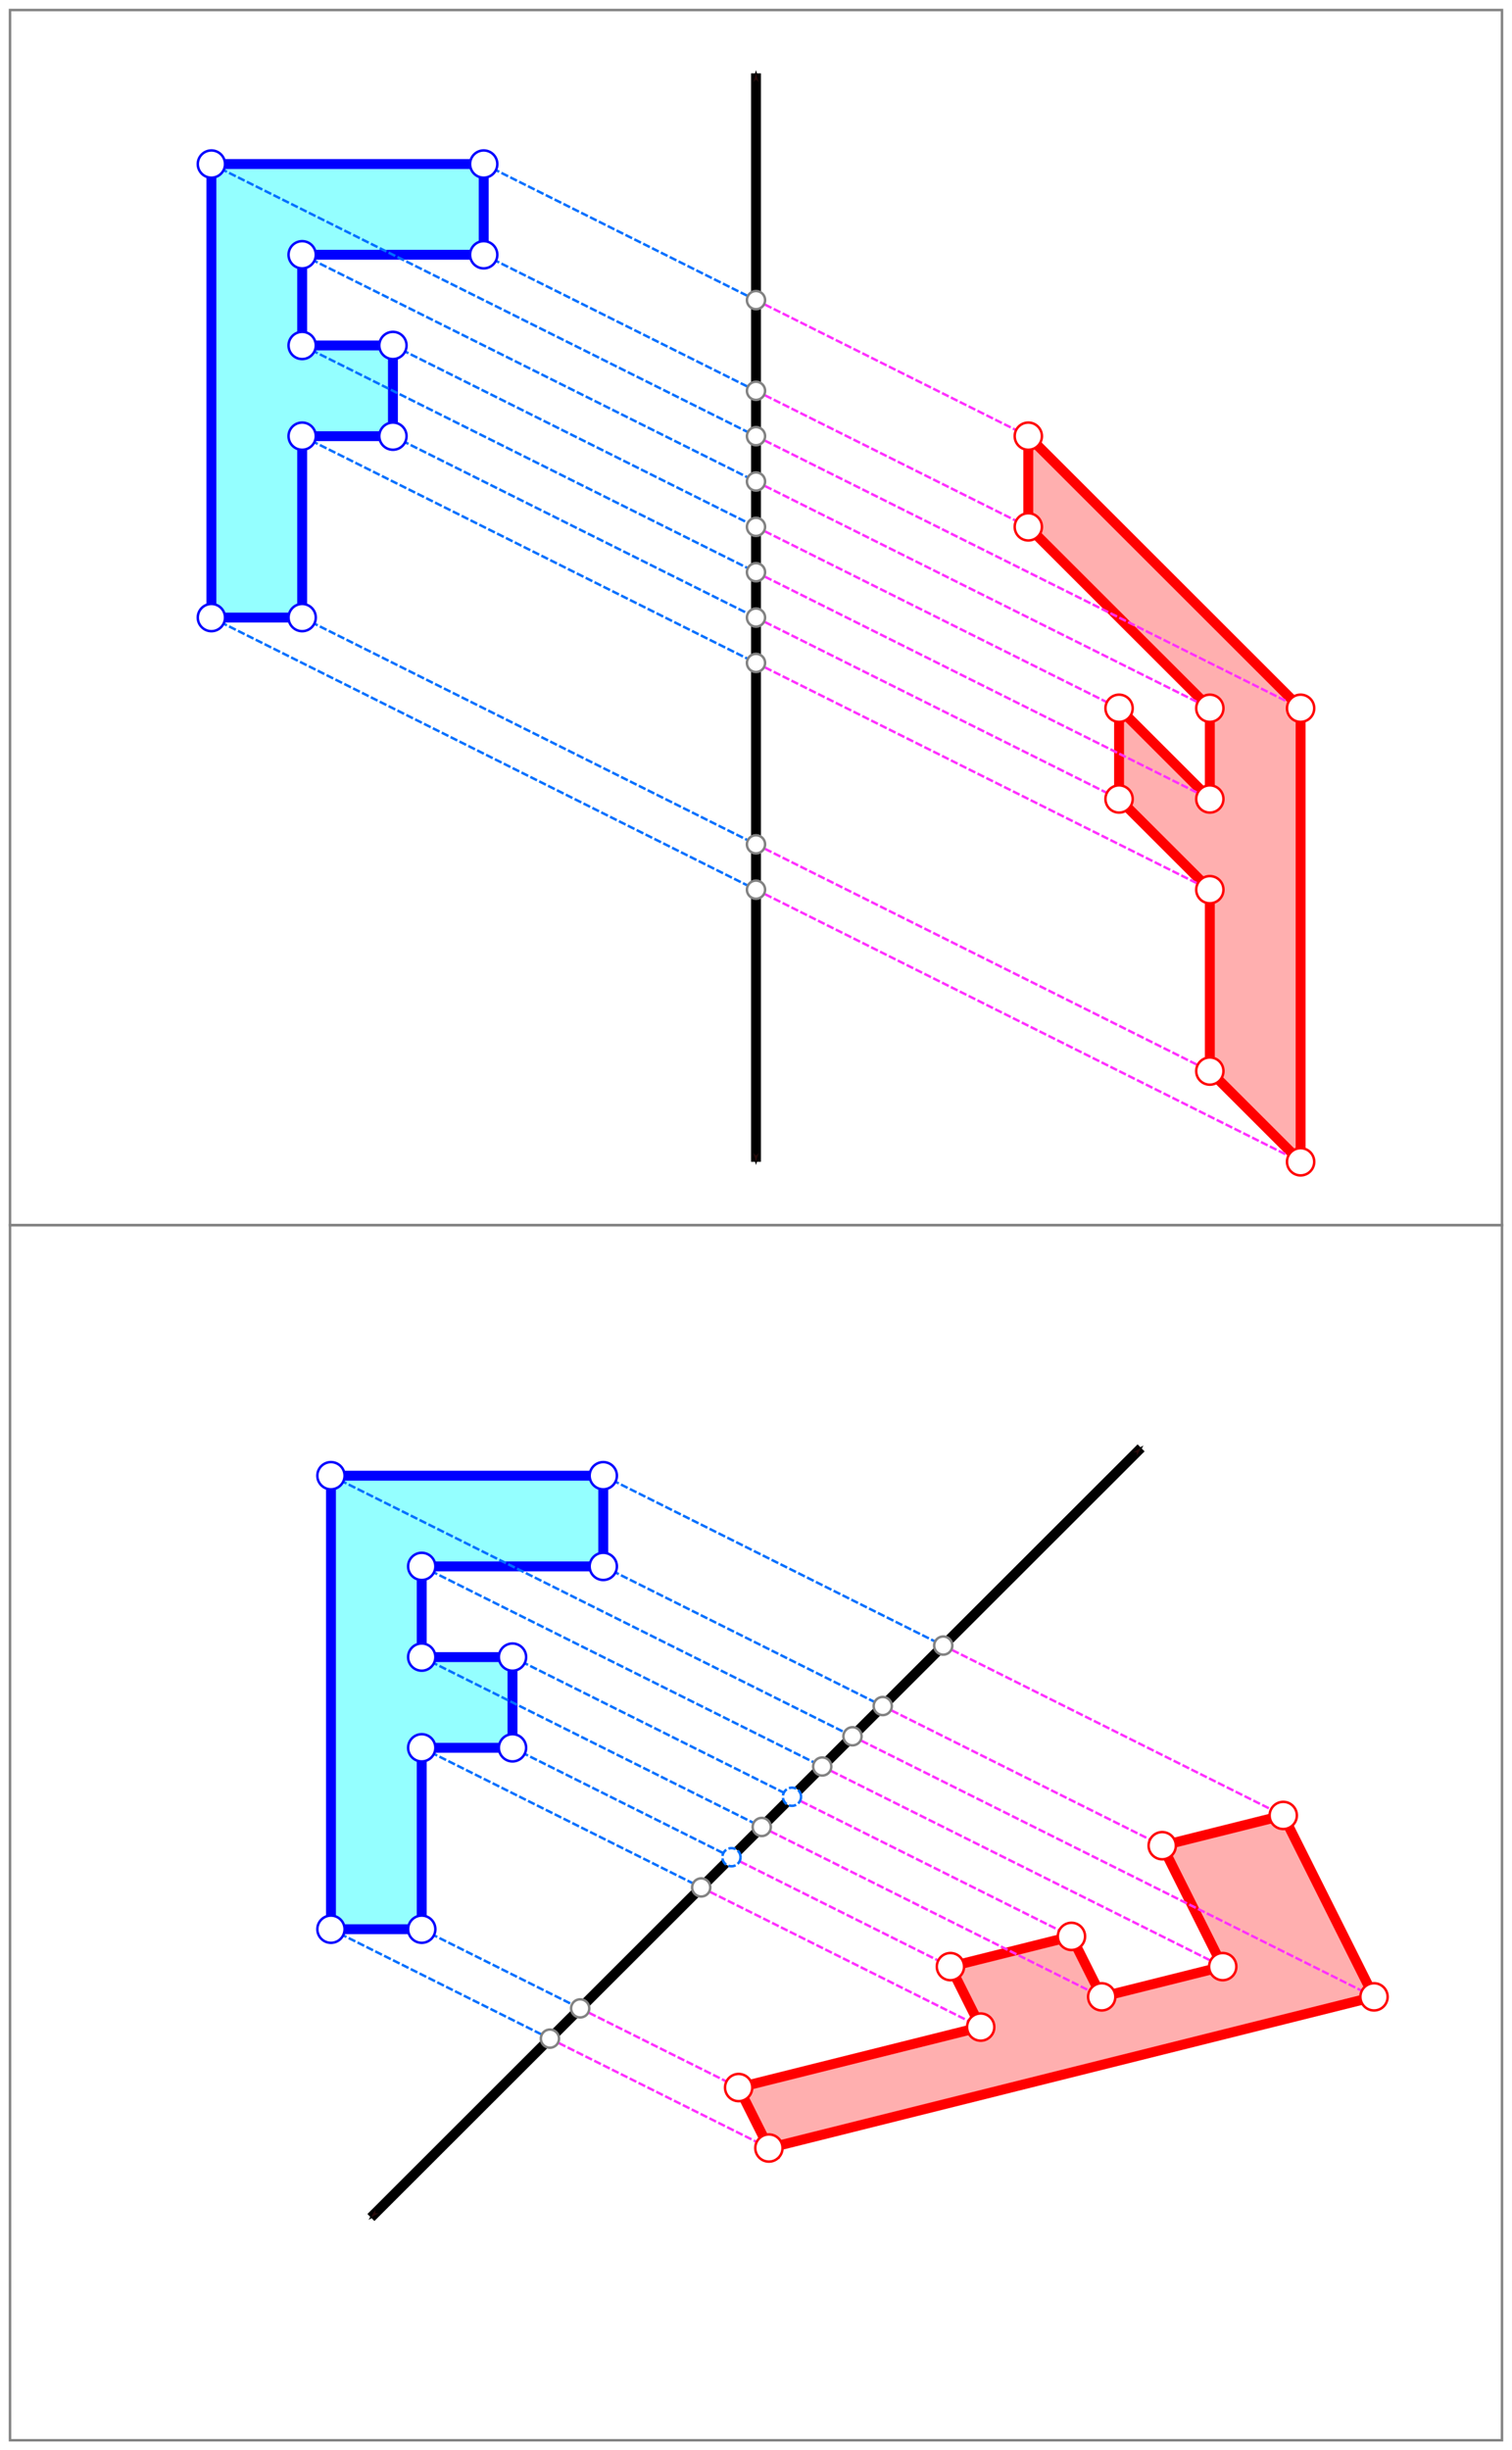 <?xml version="1.0" encoding="UTF-8" standalone="no"?>
<!-- Created with Inkscape (http://www.inkscape.org/) -->

<svg
   xmlns:dc="http://purl.org/dc/elements/1.1/"
   xmlns:cc="http://creativecommons.org/ns#"
   xmlns:rdf="http://www.w3.org/1999/02/22-rdf-syntax-ns#"
   xmlns:svg="http://www.w3.org/2000/svg"
   xmlns="http://www.w3.org/2000/svg"
   xmlns:sodipodi="http://sodipodi.sourceforge.net/DTD/sodipodi-0.dtd"
   xmlns:inkscape="http://www.inkscape.org/namespaces/inkscape"
   width="172.353mm"
   height="279.243mm"
   viewBox="0 0 610.7 989.445"
   id="svg2"
   version="1.1"
   inkscape:version="0.91 r13725"
   sodipodi:docname="Simetría Oblicua.svg">
  <defs
     id="defs4">
    <marker
       inkscape:stockid="Arrow1Mstart"
       orient="auto"
       refY="0"
       refX="0"
       id="marker5237"
       style="overflow:visible"
       inkscape:isstock="true">
      <path
         id="path5239"
         d="M 0,0 5,-5 -12.5,0 5,5 0,0 Z"
         style="fill:#280b0b;fill-opacity:1;fill-rule:evenodd;stroke:#000000;stroke-width:1pt;stroke-opacity:1"
         transform="matrix(0.4,0,0,0.4,4,0)"
         inkscape:connector-curvature="0" />
    </marker>
    <marker
       inkscape:stockid="Arrow1Mend"
       orient="auto"
       refY="0"
       refX="0"
       id="Arrow1Mend"
       style="overflow:visible"
       inkscape:isstock="true">
      <path
         id="path4622"
         d="M 0,0 5,-5 -12.5,0 5,5 0,0 Z"
         style="fill:#280b0b;fill-opacity:1;fill-rule:evenodd;stroke:#000000;stroke-width:1pt;stroke-opacity:1"
         transform="matrix(-0.4,0,0,-0.4,-4,0)"
         inkscape:connector-curvature="0" />
    </marker>
    <marker
       inkscape:stockid="Arrow1Mstart"
       orient="auto"
       refY="0"
       refX="0"
       id="Arrow1Mstart"
       style="overflow:visible"
       inkscape:isstock="true">
      <path
         id="path4619"
         d="M 0,0 5,-5 -12.5,0 5,5 0,0 Z"
         style="fill:#280b0b;fill-opacity:1;fill-rule:evenodd;stroke:#000000;stroke-width:1pt;stroke-opacity:1"
         transform="matrix(0.4,0,0,0.4,4,0)"
         inkscape:connector-curvature="0" />
    </marker>
    <marker
       inkscape:isstock="true"
       style="overflow:visible"
       id="marker4967"
       refX="0"
       refY="0"
       orient="auto"
       inkscape:stockid="Arrow2Lstart">
      <path
         transform="matrix(1.1,0,0,1.1,1.1,0)"
         d="M 8.719,4.034 -2.207,0.016 8.719,-4.002 c -1.745,2.372 -1.735,5.617 -6e-7,8.035 z"
         style="fill:#280b0b;fill-opacity:1;fill-rule:evenodd;stroke:#000000;stroke-width:0.625;stroke-linejoin:round;stroke-opacity:1"
         id="path4969"
         inkscape:connector-curvature="0" />
    </marker>
    <marker
       inkscape:isstock="true"
       style="overflow:visible"
       id="marker4895"
       refX="0"
       refY="0"
       orient="auto"
       inkscape:stockid="Arrow1Lstart">
      <path
         transform="matrix(0.8,0,0,0.8,10,0)"
         style="fill:#ffffff;fill-opacity:1;fill-rule:evenodd;stroke:#000000;stroke-width:1pt;stroke-opacity:1"
         d="M 0,0 5,-5 -12.5,0 5,5 0,0 Z"
         id="path4897"
         inkscape:connector-curvature="0" />
    </marker>
    <marker
       orient="auto"
       id="DistanceX"
       style="overflow:visible"
       refX="0"
       refY="0">
      <path
         id="path4143"
         d="M 3,-3 -3,3 M 0,-5 0,5"
         style="stroke:#000000;stroke-width:0.5"
         inkscape:connector-curvature="0" />
    </marker>
    <pattern
       id="Hatch"
       x="0"
       y="0"
       patternUnits="userSpaceOnUse"
       width="8"
       height="8">
      <path
         id="path4146"
         d="M8 4 l-4,4"
         stroke-width="0.25"
         stroke="#000000"
         linecap="square" />
      <path
         id="path4148"
         d="M6 2 l-4,4"
         stroke-width="0.25"
         stroke="#000000"
         linecap="square" />
      <path
         id="path4150"
         d="M4 0 l-4,4"
         stroke-width="0.25"
         stroke="#000000"
         linecap="square" />
    </pattern>
    <symbol
       id="*Model_Space" />
    <symbol
       id="*Paper_Space" />
    <symbol
       id="*Paper_Space0" />
    <marker
       inkscape:stockid="Arrow1Mstart"
       orient="auto"
       refY="0"
       refX="0"
       id="Arrow1Mstart-2"
       style="overflow:visible"
       inkscape:isstock="true">
      <path
         inkscape:connector-curvature="0"
         id="path4619-9"
         d="M 0,0 5,-5 -12.5,0 5,5 0,0 Z"
         style="fill:#280b0b;fill-opacity:1;fill-rule:evenodd;stroke:#000000;stroke-width:1pt;stroke-opacity:1"
         transform="matrix(0.4,0,0,0.4,4,0)" />
    </marker>
    <marker
       inkscape:stockid="Arrow1Mend"
       orient="auto"
       refY="0"
       refX="0"
       id="Arrow1Mend-7"
       style="overflow:visible"
       inkscape:isstock="true">
      <path
         inkscape:connector-curvature="0"
         id="path4622-6"
         d="M 0,0 5,-5 -12.5,0 5,5 0,0 Z"
         style="fill:#280b0b;fill-opacity:1;fill-rule:evenodd;stroke:#000000;stroke-width:1pt;stroke-opacity:1"
         transform="matrix(-0.4,0,0,-0.4,-4,0)" />
    </marker>
  </defs>
  <sodipodi:namedview
     id="base"
     pagecolor="#ffffff"
     bordercolor="#666666"
     borderopacity="1.0"
     inkscape:pageopacity="0.0"
     inkscape:pageshadow="2"
     inkscape:zoom="0.49497475"
     inkscape:cx="145.1775"
     inkscape:cy="505.54946"
     inkscape:document-units="px"
     inkscape:current-layer="layer1"
     showgrid="false"
     fit-margin-top="1"
     fit-margin-left="1"
     fit-margin-right="1"
     fit-margin-bottom="1"
     inkscape:window-width="1366"
     inkscape:window-height="706"
     inkscape:window-x="-8"
     inkscape:window-y="-8"
     inkscape:window-maximized="1" />
  <g
     inkscape:label="Layer 1"
     inkscape:groupmode="layer"
     id="layer1"
     transform="translate(-73.221,-31.115)">
    <path
       inkscape:connector-curvature="0"
       style="color:#000000;clip-rule:nonzero;display:inline;overflow:visible;visibility:visible;opacity:1;isolation:auto;mix-blend-mode:normal;color-interpolation:sRGB;color-interpolation-filters:linearRGB;solid-color:#000000;solid-opacity:1;fill:#ffafaf;fill-opacity:1;fill-rule:nonzero;stroke:#ff0000;stroke-width:4;stroke-linecap:butt;stroke-linejoin:miter;stroke-miterlimit:4;stroke-dasharray:none;stroke-dashoffset:0;stroke-opacity:1;color-rendering:auto;image-rendering:auto;shape-rendering:auto;text-rendering:auto;enable-background:accumulate"
       d="m 383.782,898.51 244.406,-61.045 -36.661,-73.254 -48.881,12.209 24.441,48.836 -48.881,12.209 -12.22,-24.418 -48.881,12.209 12.22,24.418 -97.762,24.418 12.22,24.418 z"
       id="path4327" />
    <path
       inkscape:connector-curvature="0"
       style="fill:#ffafaf;fill-opacity:1;stroke:#ff0000;stroke-width:4;stroke-miterlimit:4;stroke-dasharray:none"
       d="m 488.554,207.244 109.983,109.881 0,183.134 -36.661,-36.627 0,-73.254 -36.661,-36.627 0,-36.627 36.661,36.627 0,-36.627 -73.322,-73.254 0,-36.627 z"
       id="path4201" />
    <path
       inkscape:connector-curvature="0"
       style="color:#000000;clip-rule:nonzero;display:inline;overflow:visible;visibility:visible;opacity:1;isolation:auto;mix-blend-mode:normal;color-interpolation:sRGB;color-interpolation-filters:linearRGB;solid-color:#000000;solid-opacity:1;fill:#94ffff;fill-opacity:1;fill-rule:nonzero;stroke:#0000ff;stroke-width:4;stroke-linecap:butt;stroke-linejoin:miter;stroke-miterlimit:4;stroke-dasharray:none;stroke-dashoffset:0;stroke-opacity:1;color-rendering:auto;image-rendering:auto;shape-rendering:auto;text-rendering:auto;enable-background:accumulate"
       d="m 158.606,280.498 0,-183.134 109.983,0 0,36.627 -73.322,0 0,36.627 36.661,0 0,36.627 -36.661,0 0,73.254 -36.661,0 0,0"
       id="path4157" />
    <path
       inkscape:connector-curvature="0"
       style="fill:#280b0b;fill-opacity:1;stroke:#000000;stroke-width:4;stroke-miterlimit:4;stroke-dasharray:none;marker-start:url(#Arrow1Mstart);marker-end:url(#Arrow1Mend)"
       d="m 378.571,60.737 0,439.522"
       id="path4159" />
    <path
       inkscape:connector-curvature="0"
       style="fill:#ffffff;fill-opacity:1;stroke:#006fff;stroke-width:1;stroke-miterlimit:4;stroke-dasharray:3, 1;stroke-dashoffset:0;stroke-opacity:1"
       d="M 268.589,97.364 378.571,152.304"
       id="path4161" />
    <path
       inkscape:connector-curvature="0"
       style="fill:#ffffff;fill-opacity:1;stroke:#006fff;stroke-width:1;stroke-miterlimit:4;stroke-dasharray:3, 1;stroke-dashoffset:0;stroke-opacity:1"
       d="m 268.589,133.991 109.983,54.94"
       id="path4163" />
    <path
       inkscape:connector-curvature="0"
       style="fill:#ffffff;fill-opacity:1;stroke:#006fff;stroke-width:1;stroke-miterlimit:4;stroke-dasharray:3, 1;stroke-dashoffset:0;stroke-opacity:1"
       d="m 195.267,133.991 183.305,91.567"
       id="path4165" />
    <path
       inkscape:connector-curvature="0"
       style="fill:#ffffff;fill-opacity:1;stroke:#006fff;stroke-width:1;stroke-miterlimit:4;stroke-dasharray:3, 1;stroke-dashoffset:0;stroke-opacity:1"
       d="m 231.928,170.618 146.644,73.254"
       id="path4167" />
    <path
       inkscape:connector-curvature="0"
       style="fill:#ffffff;fill-opacity:1;stroke:#006fff;stroke-width:1;stroke-miterlimit:4;stroke-dasharray:3, 1;stroke-dashoffset:0;stroke-opacity:1"
       d="m 195.267,170.618 183.305,91.567"
       id="path4169" />
    <path
       inkscape:connector-curvature="0"
       style="fill:#ffffff;fill-opacity:1;stroke:#006fff;stroke-width:1;stroke-miterlimit:4;stroke-dasharray:3, 1;stroke-dashoffset:0;stroke-opacity:1"
       d="m 231.928,207.244 146.644,73.254"
       id="path4171" />
    <path
       inkscape:connector-curvature="0"
       style="fill:#ffffff;fill-opacity:1;stroke:#006fff;stroke-width:1;stroke-miterlimit:4;stroke-dasharray:3, 1;stroke-dashoffset:0;stroke-opacity:1"
       d="m 195.267,207.244 183.305,91.567"
       id="path4173" />
    <path
       inkscape:connector-curvature="0"
       style="fill:#ffffff;fill-opacity:1;stroke:#006fff;stroke-width:1;stroke-miterlimit:4;stroke-dasharray:3, 1;stroke-dashoffset:0;stroke-opacity:1"
       d="m 195.267,280.498 183.305,91.567"
       id="path4175" />
    <path
       inkscape:connector-curvature="0"
       style="fill:#ffffff;fill-opacity:1;stroke:#006fff;stroke-width:1;stroke-miterlimit:4;stroke-dasharray:3, 1;stroke-dashoffset:0;stroke-opacity:1"
       d="M 158.606,280.498 378.571,390.379"
       id="path4177" />
    <path
       inkscape:connector-curvature="0"
       style="fill:#ffffff;fill-opacity:1;stroke:#006fff;stroke-width:1;stroke-miterlimit:4;stroke-dasharray:3, 1;stroke-dashoffset:0;stroke-opacity:1"
       d="M 158.606,97.364 378.571,207.244"
       id="path4179" />
    <path
       inkscape:connector-curvature="0"
       style="fill:#ffffff;fill-opacity:1;stroke:#ff30ff;stroke-width:1;stroke-miterlimit:4;stroke-dasharray:3, 1;stroke-dashoffset:0;stroke-opacity:1"
       d="m 378.571,152.304 109.983,54.94"
       id="path4181" />
    <path
       inkscape:connector-curvature="0"
       style="fill:#ffffff;fill-opacity:1;stroke:#ff30ff;stroke-width:1;stroke-miterlimit:4;stroke-dasharray:3, 1;stroke-dashoffset:0;stroke-opacity:1"
       d="m 378.571,188.931 109.983,54.94"
       id="path4183" />
    <path
       inkscape:connector-curvature="0"
       style="fill:#ffffff;fill-opacity:1;stroke:#ff30ff;stroke-width:1;stroke-miterlimit:4;stroke-dasharray:3, 1;stroke-dashoffset:0;stroke-opacity:1"
       d="M 378.571,207.244 598.537,317.125"
       id="path4185" />
    <path
       inkscape:connector-curvature="0"
       style="color:#000000;clip-rule:nonzero;display:inline;overflow:visible;visibility:visible;opacity:1;isolation:auto;mix-blend-mode:normal;color-interpolation:sRGB;color-interpolation-filters:linearRGB;solid-color:#000000;solid-opacity:1;fill:#ffffff;fill-opacity:1;fill-rule:nonzero;stroke:#ff30ff;stroke-width:1;stroke-linecap:butt;stroke-linejoin:miter;stroke-miterlimit:4;stroke-dasharray:3, 1;stroke-dashoffset:0;stroke-opacity:1;color-rendering:auto;image-rendering:auto;shape-rendering:auto;text-rendering:auto;enable-background:accumulate"
       d="m 378.571,225.558 183.305,91.567"
       id="path4187" />
    <path
       inkscape:connector-curvature="0"
       style="color:#000000;clip-rule:nonzero;display:inline;overflow:visible;visibility:visible;opacity:1;isolation:auto;mix-blend-mode:normal;color-interpolation:sRGB;color-interpolation-filters:linearRGB;solid-color:#000000;solid-opacity:1;fill:#ffffff;fill-opacity:1;fill-rule:nonzero;stroke:#ff30ff;stroke-width:1;stroke-linecap:butt;stroke-linejoin:miter;stroke-miterlimit:4;stroke-dasharray:3, 1;stroke-dashoffset:0;stroke-opacity:1;color-rendering:auto;image-rendering:auto;shape-rendering:auto;text-rendering:auto;enable-background:accumulate"
       d="m 378.571,243.871 146.644,73.254"
       id="path4189" />
    <path
       inkscape:connector-curvature="0"
       style="color:#000000;clip-rule:nonzero;display:inline;overflow:visible;visibility:visible;opacity:1;isolation:auto;mix-blend-mode:normal;color-interpolation:sRGB;color-interpolation-filters:linearRGB;solid-color:#000000;solid-opacity:1;fill:#ffffff;fill-opacity:1;fill-rule:nonzero;stroke:#ff30ff;stroke-width:1;stroke-linecap:butt;stroke-linejoin:miter;stroke-miterlimit:4;stroke-dasharray:3, 1;stroke-dashoffset:0;stroke-opacity:1;color-rendering:auto;image-rendering:auto;shape-rendering:auto;text-rendering:auto;enable-background:accumulate"
       d="m 378.571,262.185 183.305,91.567"
       id="path4191" />
    <path
       inkscape:connector-curvature="0"
       style="fill:#ffffff;fill-opacity:1;stroke:#ff30ff;stroke-width:1;stroke-miterlimit:4;stroke-dasharray:3, 1;stroke-dashoffset:0;stroke-opacity:1"
       d="m 378.571,280.498 146.644,73.254"
       id="path4193" />
    <path
       inkscape:connector-curvature="0"
       style="fill:#ffffff;fill-opacity:1;stroke:#ff30ff;stroke-width:1;stroke-miterlimit:4;stroke-dasharray:3, 1;stroke-dashoffset:0;stroke-opacity:1"
       d="M 378.571,298.811 561.876,390.379"
       id="path4195" />
    <path
       inkscape:connector-curvature="0"
       style="fill:#ffffff;fill-opacity:1;stroke:#ff30ff;stroke-width:1;stroke-miterlimit:4;stroke-dasharray:3, 1;stroke-dashoffset:0;stroke-opacity:1"
       d="m 378.571,372.065 183.305,91.567"
       id="path4197" />
    <path
       inkscape:connector-curvature="0"
       style="fill:#ffffff;fill-opacity:1;stroke:#ff30ff;stroke-width:1;stroke-miterlimit:4;stroke-dasharray:3, 1;stroke-dashoffset:0;stroke-opacity:1"
       d="M 378.571,390.379 598.537,500.259"
       id="path4199" />
    <path
       inkscape:connector-curvature="0"
       style="fill:#ffffff;fill-opacity:1;stroke:#0000ff;stroke-width:1"
       d="m 164.105,280.498 a 5.499,5.494 0 1 0 -10.998,0 5.499,5.494 0 0 0 10.998,0 z"
       id="path4203" />
    <path
       inkscape:connector-curvature="0"
       style="fill:#ffffff;fill-opacity:1;stroke:#0000ff;stroke-width:1"
       d="m 200.766,280.498 a 5.499,5.494 0 1 0 -10.998,0 5.499,5.494 0 1 0 10.998,0 z"
       id="path4205" />
    <path
       inkscape:connector-curvature="0"
       style="fill:#ffffff;fill-opacity:1;stroke:#0000ff;stroke-width:1"
       d="m 200.766,207.244 a 5.499,5.494 0 1 0 -10.998,0 5.499,5.494 0 1 0 10.998,0 z"
       id="path4207" />
    <path
       inkscape:connector-curvature="0"
       style="fill:#ffffff;fill-opacity:1;stroke:#0000ff;stroke-width:1"
       d="m 237.427,207.244 a 5.499,5.494 0 1 0 -10.998,0 5.499,5.494 0 1 0 10.998,0 z"
       id="path4209" />
    <path
       inkscape:connector-curvature="0"
       style="fill:#ffffff;fill-opacity:1;stroke:#0000ff;stroke-width:1"
       d="m 237.427,170.618 a 5.499,5.494 0 1 0 -10.998,0 5.499,5.494 0 1 0 10.998,0 z"
       id="path4211" />
    <path
       inkscape:connector-curvature="0"
       style="fill:#ffffff;fill-opacity:1;stroke:#0000ff;stroke-width:1"
       d="m 200.766,170.618 a 5.499,5.494 0 1 0 -10.998,0 5.499,5.494 0 1 0 10.998,0 z"
       id="path4213" />
    <path
       inkscape:connector-curvature="0"
       style="fill:#ffffff;fill-opacity:1;stroke:#0000ff;stroke-width:1"
       d="m 200.766,133.991 a 5.499,5.494 0 1 0 -10.998,0 5.499,5.494 0 1 0 10.998,0 z"
       id="path4215" />
    <path
       inkscape:connector-curvature="0"
       style="fill:#ffffff;fill-opacity:1;stroke:#0000ff;stroke-width:1"
       d="m 274.088,133.991 a 5.499,5.494 0 1 0 -10.998,0 5.499,5.494 0 1 0 10.998,0 z"
       id="path4217" />
    <path
       inkscape:connector-curvature="0"
       style="fill:#ffffff;fill-opacity:1;stroke:#0000ff;stroke-width:1"
       d="m 274.088,97.364 a 5.499,5.494 0 1 0 -10.998,0 5.499,5.494 0 1 0 10.998,0 z"
       id="path4219" />
    <path
       inkscape:connector-curvature="0"
       style="fill:#ffffff;fill-opacity:1;stroke:#0000ff;stroke-width:1"
       d="m 164.105,97.364 a 5.499,5.494 0 1 0 -10.998,0 5.499,5.494 0 0 0 10.998,0 z"
       id="path4221" />
    <path
       inkscape:connector-curvature="0"
       style="fill:#ffffff;fill-opacity:1;stroke:#ff0000;stroke-width:1"
       d="m 604.036,500.259 a 5.499,5.494 0 1 0 -10.998,0 5.499,5.494 0 1 0 10.998,0 z"
       id="path4223" />
    <path
       inkscape:connector-curvature="0"
       style="fill:#ffffff;fill-opacity:1;stroke:#ff0000;stroke-width:1"
       d="m 567.375,463.632 a 5.499,5.494 0 1 0 -10.998,0 5.499,5.494 0 1 0 10.998,0 z"
       id="path4225" />
    <path
       inkscape:connector-curvature="0"
       style="fill:#ffffff;fill-opacity:1;stroke:#ff0000;stroke-width:1"
       d="m 567.375,390.379 a 5.499,5.494 0 1 0 -10.998,0 5.499,5.494 0 1 0 10.998,0 z"
       id="path4227" />
    <path
       inkscape:connector-curvature="0"
       style="fill:#ffffff;fill-opacity:1;stroke:#ff0000;stroke-width:1"
       d="m 530.714,353.752 a 5.499,5.494 0 1 0 -10.998,0 5.499,5.494 0 1 0 10.998,0 z"
       id="path4229" />
    <path
       inkscape:connector-curvature="0"
       style="fill:#ffffff;fill-opacity:1;stroke:#ff0000;stroke-width:1"
       d="m 530.714,317.125 a 5.499,5.494 0 1 0 -10.998,0 5.499,5.494 0 1 0 10.998,0 z"
       id="path4231" />
    <path
       inkscape:connector-curvature="0"
       style="fill:#ffffff;fill-opacity:1;stroke:#ff0000;stroke-width:1"
       d="m 567.375,353.752 a 5.499,5.494 0 1 0 -10.998,0 5.499,5.494 0 1 0 10.998,0 z"
       id="path4233" />
    <path
       inkscape:connector-curvature="0"
       style="fill:#ffffff;fill-opacity:1;stroke:#ff0000;stroke-width:1"
       d="m 567.375,317.125 a 5.499,5.494 0 1 0 -10.998,0 5.499,5.494 0 1 0 10.998,0 z"
       id="path4235" />
    <path
       inkscape:connector-curvature="0"
       style="fill:#ffffff;fill-opacity:1;stroke:#ff0000;stroke-width:1"
       d="m 494.053,243.871 a 5.499,5.494 0 1 0 -10.998,0 5.499,5.494 0 1 0 10.998,0 z"
       id="path4237" />
    <path
       inkscape:connector-curvature="0"
       style="fill:#ffffff;fill-opacity:1;stroke:#ff0000;stroke-width:1"
       d="m 494.053,207.244 a 5.499,5.494 0 1 0 -10.998,0 5.499,5.494 0 1 0 10.998,0 z"
       id="path4239" />
    <path
       inkscape:connector-curvature="0"
       style="fill:#ffffff;fill-opacity:1;stroke:#ff0000;stroke-width:1"
       d="m 604.036,317.125 a 5.499,5.494 0 1 0 -10.998,0 5.499,5.494 0 1 0 10.998,0 z"
       id="path4241" />
    <path
       inkscape:connector-curvature="0"
       style="fill:#ffffff;fill-opacity:1;stroke:#828282;stroke-width:1"
       d="m 382.238,152.304 a 3.666,3.663 0 1 0 -7.332,0 3.666,3.663 0 0 0 7.332,0 z"
       id="path4243" />
    <path
       inkscape:connector-curvature="0"
       style="fill:#ffffff;fill-opacity:1;stroke:#828282;stroke-width:1"
       d="m 382.238,188.931 a 3.666,3.663 0 1 0 -7.332,0 3.666,3.663 0 0 0 7.332,0 z"
       id="path4245" />
    <path
       inkscape:connector-curvature="0"
       style="fill:#ffffff;fill-opacity:1;stroke:#828282;stroke-width:1"
       d="m 382.238,207.244 a 3.666,3.663 0 1 0 -7.332,0 3.666,3.663 0 0 0 7.332,0 z"
       id="path4247" />
    <path
       inkscape:connector-curvature="0"
       style="fill:#ffffff;fill-opacity:1;stroke:#828282;stroke-width:1"
       d="m 382.238,225.558 a 3.666,3.663 0 1 0 -7.332,0 3.666,3.663 0 0 0 7.332,0 z"
       id="path4249" />
    <path
       inkscape:connector-curvature="0"
       style="fill:#ffffff;fill-opacity:1;stroke:#828282;stroke-width:1"
       d="m 382.238,243.871 a 3.666,3.663 0 1 0 -7.332,0 3.666,3.663 0 0 0 7.332,0 z"
       id="path4251" />
    <path
       inkscape:connector-curvature="0"
       style="fill:#ffffff;fill-opacity:1;stroke:#828282;stroke-width:1"
       d="m 382.238,262.185 a 3.666,3.663 0 1 0 -7.332,0 3.666,3.663 0 0 0 7.332,0 z"
       id="path4253" />
    <path
       inkscape:connector-curvature="0"
       style="fill:#ffffff;fill-opacity:1;stroke:#828282;stroke-width:1"
       d="m 382.238,280.498 a 3.666,3.663 0 1 0 -7.332,0 3.666,3.663 0 0 0 7.332,0 z"
       id="path4255" />
    <path
       inkscape:connector-curvature="0"
       style="fill:#ffffff;fill-opacity:1;stroke:#828282;stroke-width:1"
       d="m 382.238,298.811 a 3.666,3.663 0 1 0 -7.332,0 3.666,3.663 0 0 0 7.332,0 z"
       id="path4257" />
    <path
       inkscape:connector-curvature="0"
       style="fill:#ffffff;fill-opacity:1;stroke:#828282;stroke-width:1"
       d="m 382.238,372.065 a 3.666,3.663 0 1 0 -7.332,0 3.666,3.663 0 0 0 7.332,0 z"
       id="path4259" />
    <path
       inkscape:connector-curvature="0"
       style="fill:#ffffff;fill-opacity:1;stroke:#828282;stroke-width:1"
       d="m 382.238,390.379 a 3.666,3.663 0 1 0 -7.332,0 3.666,3.663 0 0 0 7.332,0 z"
       id="path4261" />
    <path
       inkscape:connector-curvature="0"
       style="fill:#94ffff;fill-opacity:1;stroke:#0000ff;stroke-width:4;stroke-miterlimit:4;stroke-dasharray:none"
       d="m 206.899,810.152 0,-183.134 109.983,0 0,36.627 -73.322,0 0,36.627 36.661,0 0,36.627 -36.661,0 0,73.254 -36.661,0 0,0"
       id="path4263" />
    <path
       inkscape:connector-curvature="0"
       style="color:#000000;clip-rule:nonzero;display:inline;overflow:visible;visibility:visible;opacity:1;isolation:auto;mix-blend-mode:normal;color-interpolation:sRGB;color-interpolation-filters:linearRGB;solid-color:#000000;solid-opacity:1;fill:#280b0b;fill-opacity:1;fill-rule:nonzero;stroke:#000000;stroke-width:4;stroke-linecap:butt;stroke-linejoin:miter;stroke-miterlimit:4;stroke-dasharray:none;stroke-dashoffset:0;stroke-opacity:1;marker-start:url(#marker5237);marker-end:url(#Arrow1Mend-7);color-rendering:auto;image-rendering:auto;shape-rendering:auto;text-rendering:auto;enable-background:accumulate"
       d="M 534.111,615.783 223.032,926.572"
       id="path4265" />
    <path
       inkscape:connector-curvature="0"
       style="color:#000000;clip-rule:nonzero;display:inline;overflow:visible;visibility:visible;opacity:1;isolation:auto;mix-blend-mode:normal;color-interpolation:sRGB;color-interpolation-filters:linearRGB;solid-color:#000000;solid-opacity:1;fill:#ffffff;fill-opacity:1;fill-rule:nonzero;stroke:#006fff;stroke-width:1;stroke-linecap:butt;stroke-linejoin:miter;stroke-miterlimit:4;stroke-dasharray:3, 1;stroke-dashoffset:0;stroke-opacity:1;color-rendering:auto;image-rendering:auto;shape-rendering:auto;text-rendering:auto;enable-background:accumulate"
       d="m 316.882,627.017 137.322,68.597"
       id="path4267" />
    <path
       inkscape:connector-curvature="0"
       style="color:#000000;clip-rule:nonzero;display:inline;overflow:visible;visibility:visible;opacity:1;isolation:auto;mix-blend-mode:normal;color-interpolation:sRGB;color-interpolation-filters:linearRGB;solid-color:#000000;solid-opacity:1;fill:#ffffff;fill-opacity:1;fill-rule:nonzero;stroke:#006fff;stroke-width:1;stroke-linecap:butt;stroke-linejoin:miter;stroke-miterlimit:4;stroke-dasharray:3, 1;stroke-dashoffset:0;stroke-opacity:1;color-rendering:auto;image-rendering:auto;shape-rendering:auto;text-rendering:auto;enable-background:accumulate"
       d="M 316.882,663.644 429.764,720.032"
       id="path4269" />
    <path
       inkscape:connector-curvature="0"
       style="color:#000000;clip-rule:nonzero;display:inline;overflow:visible;visibility:visible;opacity:1;isolation:auto;mix-blend-mode:normal;color-interpolation:sRGB;color-interpolation-filters:linearRGB;solid-color:#000000;solid-opacity:1;fill:#ffffff;fill-opacity:1;fill-rule:nonzero;stroke:#006fff;stroke-width:1;stroke-linecap:butt;stroke-linejoin:miter;stroke-miterlimit:4;stroke-dasharray:3, 1;stroke-dashoffset:0;stroke-opacity:1;color-rendering:auto;image-rendering:auto;shape-rendering:auto;text-rendering:auto;enable-background:accumulate"
       d="m 243.56,663.644 161.763,80.806"
       id="path4271" />
    <path
       inkscape:connector-curvature="0"
       style="color:#000000;clip-rule:nonzero;display:inline;overflow:visible;visibility:visible;opacity:1;isolation:auto;mix-blend-mode:normal;color-interpolation:sRGB;color-interpolation-filters:linearRGB;solid-color:#000000;solid-opacity:1;fill:#ffffff;fill-opacity:1;fill-rule:nonzero;stroke:#006fff;stroke-width:1;stroke-linecap:butt;stroke-linejoin:miter;stroke-miterlimit:4;stroke-dasharray:3, 1;stroke-dashoffset:0;stroke-opacity:1;color-rendering:auto;image-rendering:auto;shape-rendering:auto;text-rendering:auto;enable-background:accumulate"
       d="m 280.221,700.271 112.882,56.388"
       id="path4273" />
    <path
       inkscape:connector-curvature="0"
       style="color:#000000;clip-rule:nonzero;display:inline;overflow:visible;visibility:visible;opacity:1;isolation:auto;mix-blend-mode:normal;color-interpolation:sRGB;color-interpolation-filters:linearRGB;solid-color:#000000;solid-opacity:1;fill:#ffffff;fill-opacity:1;fill-rule:nonzero;stroke:#006fff;stroke-width:1;stroke-linecap:butt;stroke-linejoin:miter;stroke-miterlimit:4;stroke-dasharray:3, 1;stroke-dashoffset:0;stroke-opacity:1;color-rendering:auto;image-rendering:auto;shape-rendering:auto;text-rendering:auto;enable-background:accumulate"
       d="m 243.56,700.271 137.322,68.597"
       id="path4275" />
    <path
       inkscape:connector-curvature="0"
       style="color:#000000;clip-rule:nonzero;display:inline;overflow:visible;visibility:visible;opacity:1;isolation:auto;mix-blend-mode:normal;color-interpolation:sRGB;color-interpolation-filters:linearRGB;solid-color:#000000;solid-opacity:1;fill:#ffffff;fill-opacity:1;fill-rule:nonzero;stroke:#006fff;stroke-width:1;stroke-linecap:butt;stroke-linejoin:miter;stroke-miterlimit:4;stroke-dasharray:3, 1;stroke-dashoffset:0;stroke-opacity:1;color-rendering:auto;image-rendering:auto;shape-rendering:auto;text-rendering:auto;enable-background:accumulate"
       d="m 280.221,736.898 88.441,44.179"
       id="path4277" />
    <path
       inkscape:connector-curvature="0"
       style="color:#000000;clip-rule:nonzero;display:inline;overflow:visible;visibility:visible;opacity:1;isolation:auto;mix-blend-mode:normal;color-interpolation:sRGB;color-interpolation-filters:linearRGB;solid-color:#000000;solid-opacity:1;fill:#ffffff;fill-opacity:1;fill-rule:nonzero;stroke:#006fff;stroke-width:1;stroke-linecap:butt;stroke-linejoin:miter;stroke-miterlimit:4;stroke-dasharray:3, 1;stroke-dashoffset:0;stroke-opacity:1;color-rendering:auto;image-rendering:auto;shape-rendering:auto;text-rendering:auto;enable-background:accumulate"
       d="m 243.56,736.898 112.882,56.388"
       id="path4279" />
    <path
       inkscape:connector-curvature="0"
       style="color:#000000;clip-rule:nonzero;display:inline;overflow:visible;visibility:visible;opacity:1;isolation:auto;mix-blend-mode:normal;color-interpolation:sRGB;color-interpolation-filters:linearRGB;solid-color:#000000;solid-opacity:1;fill:#ffffff;fill-opacity:1;fill-rule:nonzero;stroke:#006fff;stroke-width:1;stroke-linecap:butt;stroke-linejoin:miter;stroke-miterlimit:4;stroke-dasharray:3, 1;stroke-dashoffset:0;stroke-opacity:1;color-rendering:auto;image-rendering:auto;shape-rendering:auto;text-rendering:auto;enable-background:accumulate"
       d="m 243.56,810.152 64,31.97"
       id="path4281" />
    <path
       inkscape:connector-curvature="0"
       style="color:#000000;clip-rule:nonzero;display:inline;overflow:visible;visibility:visible;opacity:1;isolation:auto;mix-blend-mode:normal;color-interpolation:sRGB;color-interpolation-filters:linearRGB;solid-color:#000000;solid-opacity:1;fill:#ffffff;fill-opacity:1;fill-rule:nonzero;stroke:#006fff;stroke-width:1;stroke-linecap:butt;stroke-linejoin:miter;stroke-miterlimit:4;stroke-dasharray:3, 1;stroke-dashoffset:0;stroke-opacity:1;color-rendering:auto;image-rendering:auto;shape-rendering:auto;text-rendering:auto;enable-background:accumulate"
       d="m 206.899,810.152 88.441,44.179"
       id="path4283" />
    <path
       inkscape:connector-curvature="0"
       style="color:#000000;clip-rule:nonzero;display:inline;overflow:visible;visibility:visible;opacity:1;isolation:auto;mix-blend-mode:normal;color-interpolation:sRGB;color-interpolation-filters:linearRGB;solid-color:#000000;solid-opacity:1;fill:#ffffff;fill-opacity:1;fill-rule:nonzero;stroke:#006fff;stroke-width:1;stroke-linecap:butt;stroke-linejoin:miter;stroke-miterlimit:4;stroke-dasharray:3, 1;stroke-dashoffset:0;stroke-opacity:1;color-rendering:auto;image-rendering:auto;shape-rendering:auto;text-rendering:auto;enable-background:accumulate"
       d="M 206.899,627.017 417.544,732.241"
       id="path4285" />
    <path
       inkscape:connector-curvature="0"
       style="fill:#ffffff;fill-opacity:1;stroke:#0000ff;stroke-width:1"
       d="m 212.399,810.152 a 5.499,5.494 0 1 0 -10.998,0 5.499,5.494 0 1 0 10.998,0 z"
       id="path4287" />
    <path
       inkscape:connector-curvature="0"
       style="fill:#ffffff;fill-opacity:1;stroke:#0000ff;stroke-width:1"
       d="m 249.06,810.152 a 5.499,5.494 0 1 0 -10.998,0 5.499,5.494 0 1 0 10.998,0 z"
       id="path4289" />
    <path
       inkscape:connector-curvature="0"
       style="fill:#ffffff;fill-opacity:1;stroke:#0000ff;stroke-width:1"
       d="m 249.06,736.898 a 5.499,5.494 0 1 0 -10.998,0 5.499,5.494 0 1 0 10.998,0 z"
       id="path4291" />
    <path
       inkscape:connector-curvature="0"
       style="fill:#ffffff;fill-opacity:1;stroke:#0000ff;stroke-width:1"
       d="m 285.72,736.898 a 5.499,5.494 0 1 0 -10.998,0 5.499,5.494 0 1 0 10.998,0 z"
       id="path4293" />
    <path
       inkscape:connector-curvature="0"
       style="fill:#ffffff;fill-opacity:1;stroke:#0000ff;stroke-width:1"
       d="m 285.72,700.271 a 5.499,5.494 0 1 0 -10.998,0 5.499,5.494 0 1 0 10.998,0 z"
       id="path4295" />
    <path
       inkscape:connector-curvature="0"
       style="fill:#ffffff;fill-opacity:1;stroke:#0000ff;stroke-width:1"
       d="m 249.06,700.271 a 5.499,5.494 0 1 0 -10.998,0 5.499,5.494 0 1 0 10.998,0 z"
       id="path4297" />
    <path
       inkscape:connector-curvature="0"
       style="fill:#ffffff;fill-opacity:1;stroke:#0000ff;stroke-width:1"
       d="m 249.06,663.644 a 5.499,5.494 0 1 0 -10.998,0 5.499,5.494 0 1 0 10.998,0 z"
       id="path4299" />
    <path
       inkscape:connector-curvature="0"
       style="fill:#ffffff;fill-opacity:1;stroke:#0000ff;stroke-width:1"
       d="m 322.381,663.644 a 5.499,5.494 0 1 0 -10.998,0 5.499,5.494 0 1 0 10.998,0 z"
       id="path4301" />
    <path
       inkscape:connector-curvature="0"
       style="fill:#ffffff;fill-opacity:1;stroke:#0000ff;stroke-width:1"
       d="m 322.381,627.017 a 5.499,5.494 0 1 0 -10.998,0 5.499,5.494 0 1 0 10.998,0 z"
       id="path4303" />
    <path
       inkscape:connector-curvature="0"
       style="fill:#ffffff;fill-opacity:1;stroke:#0000ff;stroke-width:1"
       d="m 212.399,627.017 a 5.499,5.494 0 1 0 -10.998,0 5.499,5.494 0 1 0 10.998,0 z"
       id="path4305" />
    <path
       inkscape:connector-curvature="0"
       style="color:#000000;clip-rule:nonzero;display:inline;overflow:visible;visibility:visible;opacity:1;isolation:auto;mix-blend-mode:normal;color-interpolation:sRGB;color-interpolation-filters:linearRGB;solid-color:#000000;solid-opacity:1;fill:#ffffff;fill-opacity:1;fill-rule:nonzero;stroke:#ff30ff;stroke-width:1;stroke-linecap:butt;stroke-linejoin:miter;stroke-miterlimit:4;stroke-dasharray:3, 1;stroke-dashoffset:0;stroke-opacity:1;color-rendering:auto;image-rendering:auto;shape-rendering:auto;text-rendering:auto;enable-background:accumulate"
       d="m 454.205,695.615 137.322,68.597"
       id="path4307" />
    <path
       inkscape:connector-curvature="0"
       style="color:#000000;clip-rule:nonzero;display:inline;overflow:visible;visibility:visible;opacity:1;isolation:auto;mix-blend-mode:normal;color-interpolation:sRGB;color-interpolation-filters:linearRGB;solid-color:#000000;solid-opacity:1;fill:#ffffff;fill-opacity:1;fill-rule:nonzero;stroke:#ff30ff;stroke-width:1;stroke-linecap:butt;stroke-linejoin:miter;stroke-miterlimit:4;stroke-dasharray:3, 1;stroke-dashoffset:0;stroke-opacity:1;color-rendering:auto;image-rendering:auto;shape-rendering:auto;text-rendering:auto;enable-background:accumulate"
       d="m 429.764,720.032 112.882,56.388"
       id="path4309" />
    <path
       inkscape:connector-curvature="0"
       style="color:#000000;clip-rule:nonzero;display:inline;overflow:visible;visibility:visible;opacity:1;isolation:auto;mix-blend-mode:normal;color-interpolation:sRGB;color-interpolation-filters:linearRGB;solid-color:#000000;solid-opacity:1;fill:#ffffff;fill-opacity:1;fill-rule:nonzero;stroke:#ff30ff;stroke-width:1;stroke-linecap:butt;stroke-linejoin:miter;stroke-miterlimit:4;stroke-dasharray:3, 1;stroke-dashoffset:0;stroke-opacity:1;color-rendering:auto;image-rendering:auto;shape-rendering:auto;text-rendering:auto;enable-background:accumulate"
       d="M 417.544,732.241 628.188,837.466"
       id="path4311" />
    <path
       inkscape:connector-curvature="0"
       style="color:#000000;clip-rule:nonzero;display:inline;overflow:visible;visibility:visible;opacity:1;isolation:auto;mix-blend-mode:normal;color-interpolation:sRGB;color-interpolation-filters:linearRGB;solid-color:#000000;solid-opacity:1;fill:#ffffff;fill-opacity:1;fill-rule:nonzero;stroke:#ff30ff;stroke-width:1;stroke-linecap:butt;stroke-linejoin:miter;stroke-miterlimit:4;stroke-dasharray:3, 1;stroke-dashoffset:0;stroke-opacity:1;color-rendering:auto;image-rendering:auto;shape-rendering:auto;text-rendering:auto;enable-background:accumulate"
       d="m 405.323,744.45 161.763,80.806"
       id="path4313" />
    <path
       inkscape:connector-curvature="0"
       style="color:#000000;clip-rule:nonzero;display:inline;overflow:visible;visibility:visible;opacity:1;isolation:auto;mix-blend-mode:normal;color-interpolation:sRGB;color-interpolation-filters:linearRGB;solid-color:#000000;solid-opacity:1;fill:#ffffff;fill-opacity:1;fill-rule:nonzero;stroke:#ff30ff;stroke-width:1;stroke-linecap:butt;stroke-linejoin:miter;stroke-miterlimit:4;stroke-dasharray:3, 1;stroke-dashoffset:0;stroke-opacity:1;color-rendering:auto;image-rendering:auto;shape-rendering:auto;text-rendering:auto;enable-background:accumulate"
       d="m 393.103,756.659 112.882,56.388"
       id="path4315" />
    <path
       inkscape:connector-curvature="0"
       style="color:#000000;clip-rule:nonzero;display:inline;overflow:visible;visibility:visible;opacity:1;isolation:auto;mix-blend-mode:normal;color-interpolation:sRGB;color-interpolation-filters:linearRGB;solid-color:#000000;solid-opacity:1;fill:#ffffff;fill-opacity:1;fill-rule:nonzero;stroke:#ff30ff;stroke-width:1;stroke-linecap:butt;stroke-linejoin:miter;stroke-miterlimit:4;stroke-dasharray:3, 1;stroke-dashoffset:0;stroke-opacity:1;color-rendering:auto;image-rendering:auto;shape-rendering:auto;text-rendering:auto;enable-background:accumulate"
       d="M 380.883,768.868 518.205,837.466"
       id="path4317" />
    <path
       inkscape:connector-curvature="0"
       style="color:#000000;clip-rule:nonzero;display:inline;overflow:visible;visibility:visible;opacity:1;isolation:auto;mix-blend-mode:normal;color-interpolation:sRGB;color-interpolation-filters:linearRGB;solid-color:#000000;solid-opacity:1;fill:#ffffff;fill-opacity:1;fill-rule:nonzero;stroke:#ff30ff;stroke-width:1;stroke-linecap:butt;stroke-linejoin:miter;stroke-miterlimit:4;stroke-dasharray:3, 1;stroke-dashoffset:0;stroke-opacity:1;color-rendering:auto;image-rendering:auto;shape-rendering:auto;text-rendering:auto;enable-background:accumulate"
       d="m 368.662,781.077 88.441,44.179"
       id="path4319" />
    <path
       inkscape:connector-curvature="0"
       style="color:#000000;clip-rule:nonzero;display:inline;overflow:visible;visibility:visible;opacity:1;isolation:auto;mix-blend-mode:normal;color-interpolation:sRGB;color-interpolation-filters:linearRGB;solid-color:#000000;solid-opacity:1;fill:#ffffff;fill-opacity:1;fill-rule:nonzero;stroke:#ff30ff;stroke-width:1;stroke-linecap:butt;stroke-linejoin:miter;stroke-miterlimit:4;stroke-dasharray:3, 1;stroke-dashoffset:0;stroke-opacity:1;color-rendering:auto;image-rendering:auto;shape-rendering:auto;text-rendering:auto;enable-background:accumulate"
       d="m 356.442,793.286 112.882,56.388"
       id="path4321" />
    <path
       inkscape:connector-curvature="0"
       style="color:#000000;clip-rule:nonzero;display:inline;overflow:visible;visibility:visible;opacity:1;isolation:auto;mix-blend-mode:normal;color-interpolation:sRGB;color-interpolation-filters:linearRGB;solid-color:#000000;solid-opacity:1;fill:#ffffff;fill-opacity:1;fill-rule:nonzero;stroke:#ff30ff;stroke-width:1;stroke-linecap:butt;stroke-linejoin:miter;stroke-miterlimit:4;stroke-dasharray:3, 1;stroke-dashoffset:0;stroke-opacity:1;color-rendering:auto;image-rendering:auto;shape-rendering:auto;text-rendering:auto;enable-background:accumulate"
       d="m 307.561,842.122 64,31.97"
       id="path4323" />
    <path
       inkscape:connector-curvature="0"
       style="color:#000000;clip-rule:nonzero;display:inline;overflow:visible;visibility:visible;opacity:1;isolation:auto;mix-blend-mode:normal;color-interpolation:sRGB;color-interpolation-filters:linearRGB;solid-color:#000000;solid-opacity:1;fill:#ffffff;fill-opacity:1;fill-rule:nonzero;stroke:#ff30ff;stroke-width:1;stroke-linecap:butt;stroke-linejoin:miter;stroke-miterlimit:4;stroke-dasharray:3, 1;stroke-dashoffset:0;stroke-opacity:1;color-rendering:auto;image-rendering:auto;shape-rendering:auto;text-rendering:auto;enable-background:accumulate"
       d="m 295.341,854.331 88.441,44.179"
       id="path4325" />
    <path
       inkscape:connector-curvature="0"
       style="fill:#ffffff;fill-opacity:1;stroke:#ff0000;stroke-width:1"
       d="m 389.281,898.51 a 5.499,5.494 0 1 0 -10.998,0 5.499,5.494 0 0 0 10.998,0 z"
       id="path4329" />
    <path
       inkscape:connector-curvature="0"
       style="fill:#ffffff;fill-opacity:1;stroke:#ff0000;stroke-width:1"
       d="m 377.06,874.092 a 5.499,5.494 0 1 0 -10.998,0 5.499,5.494 0 1 0 10.998,0 z"
       id="path4331" />
    <path
       inkscape:connector-curvature="0"
       style="fill:#ffffff;fill-opacity:1;stroke:#ff0000;stroke-width:1"
       d="m 474.823,849.675 a 5.499,5.494 0 1 0 -10.998,0 5.499,5.494 0 1 0 10.998,0 z"
       id="path4333" />
    <path
       inkscape:connector-curvature="0"
       style="fill:#ffffff;fill-opacity:1;stroke:#ff0000;stroke-width:1"
       d="m 462.603,825.257 a 5.499,5.494 0 1 0 -10.998,0 5.499,5.494 0 1 0 10.998,0 z"
       id="path4335" />
    <path
       inkscape:connector-curvature="0"
       style="fill:#ffffff;fill-opacity:1;stroke:#ff0000;stroke-width:1"
       d="m 511.484,813.048 a 5.499,5.494 0 1 0 -10.998,0 5.499,5.494 0 1 0 10.998,0 z"
       id="path4337" />
    <path
       inkscape:connector-curvature="0"
       style="fill:#ffffff;fill-opacity:1;stroke:#ff0000;stroke-width:1"
       d="m 523.704,837.466 a 5.499,5.494 0 1 0 -10.998,0 5.499,5.494 0 1 0 10.998,0 z"
       id="path4339" />
    <path
       inkscape:connector-curvature="0"
       style="fill:#ffffff;fill-opacity:1;stroke:#ff0000;stroke-width:1"
       d="m 572.585,825.257 a 5.499,5.494 0 1 0 -10.998,0 5.499,5.494 0 1 0 10.998,0 z"
       id="path4341" />
    <path
       inkscape:connector-curvature="0"
       style="fill:#ffffff;fill-opacity:1;stroke:#ff0000;stroke-width:1"
       d="m 548.145,776.421 a 5.499,5.494 0 1 0 -10.998,0 5.499,5.494 0 1 0 10.998,0 z"
       id="path4343" />
    <path
       inkscape:connector-curvature="0"
       style="fill:#ffffff;fill-opacity:1;stroke:#ff0000;stroke-width:1"
       d="m 597.026,764.212 a 5.499,5.494 0 1 0 -10.998,0 5.499,5.494 0 1 0 10.998,0 z"
       id="path4345" />
    <path
       inkscape:connector-curvature="0"
       style="fill:#ffffff;fill-opacity:1;stroke:#ff0000;stroke-width:1"
       d="m 633.687,837.466 a 5.499,5.494 0 1 0 -10.998,0 5.499,5.494 0 1 0 10.998,0 z"
       id="path4347" />
    <path
       inkscape:connector-curvature="0"
       style="fill:#ffffff;fill-opacity:1;stroke:#828282;stroke-width:1"
       d="m 299.007,854.331 a 3.666,3.663 0 1 0 -7.332,0 3.666,3.663 0 1 0 7.332,0 z"
       id="path4349" />
    <path
       inkscape:connector-curvature="0"
       style="fill:#ffffff;fill-opacity:1;stroke:#828282;stroke-width:1"
       d="m 311.227,842.122 a 3.666,3.663 0 1 0 -7.332,0 3.666,3.663 0 1 0 7.332,0 z"
       id="path4351" />
    <path
       inkscape:connector-curvature="0"
       style="fill:#ffffff;fill-opacity:1;stroke:#828282;stroke-width:1"
       d="m 360.108,793.286 a 3.666,3.663 0 1 0 -7.332,0 3.666,3.663 0 0 0 7.332,0 z"
       id="path4353" />
    <path
       inkscape:connector-curvature="0"
       style="color:#000000;clip-rule:nonzero;display:inline;overflow:visible;visibility:visible;opacity:1;isolation:auto;mix-blend-mode:normal;color-interpolation:sRGB;color-interpolation-filters:linearRGB;solid-color:#000000;solid-opacity:1;fill:#ffffff;fill-opacity:1;fill-rule:nonzero;stroke:#006fff;stroke-width:1;stroke-linecap:butt;stroke-linejoin:miter;stroke-miterlimit:4;stroke-dasharray:3, 1;stroke-dashoffset:0;stroke-opacity:1;color-rendering:auto;image-rendering:auto;shape-rendering:auto;text-rendering:auto;enable-background:accumulate"
       d="m 372.328,781.077 a 3.666,3.663 0 1 0 -7.332,0 3.666,3.663 0 0 0 7.332,0 z"
       id="path4355" />
    <path
       inkscape:connector-curvature="0"
       style="fill:#ffffff;fill-opacity:1;stroke:#828282;stroke-width:1"
       d="m 384.549,768.868 a 3.666,3.663 0 1 0 -7.332,0 3.666,3.663 0 0 0 7.332,0 z"
       id="path4357" />
    <path
       inkscape:connector-curvature="0"
       style="color:#000000;clip-rule:nonzero;display:inline;overflow:visible;visibility:visible;opacity:1;isolation:auto;mix-blend-mode:normal;color-interpolation:sRGB;color-interpolation-filters:linearRGB;solid-color:#000000;solid-opacity:1;fill:#ffffff;fill-opacity:1;fill-rule:nonzero;stroke:#006fff;stroke-width:1;stroke-linecap:butt;stroke-linejoin:miter;stroke-miterlimit:4;stroke-dasharray:3, 1;stroke-dashoffset:0;stroke-opacity:1;color-rendering:auto;image-rendering:auto;shape-rendering:auto;text-rendering:auto;enable-background:accumulate"
       d="m 396.769,756.659 a 3.666,3.663 0 1 0 -7.332,0 3.666,3.663 0 1 0 7.332,0 z"
       id="path4359" />
    <path
       inkscape:connector-curvature="0"
       style="fill:#ffffff;fill-opacity:1;stroke:#828282;stroke-width:1"
       d="m 408.989,744.45 a 3.666,3.663 0 1 0 -7.332,0 3.666,3.663 0 1 0 7.332,0 z"
       id="path4361" />
    <path
       inkscape:connector-curvature="0"
       style="fill:#ffffff;fill-opacity:1;stroke:#828282;stroke-width:1"
       d="m 421.21,732.241 a 3.666,3.663 0 1 0 -7.332,0 3.666,3.663 0 1 0 7.332,0 z"
       id="path4363" />
    <path
       inkscape:connector-curvature="0"
       style="fill:#ffffff;fill-opacity:1;stroke:#828282;stroke-width:1"
       d="m 433.43,720.032 a 3.666,3.663 0 1 0 -7.332,0 3.666,3.663 0 1 0 7.332,0 z"
       id="path4365" />
    <path
       inkscape:connector-curvature="0"
       style="fill:#ffffff;fill-opacity:1;stroke:#828282;stroke-width:1"
       d="m 457.871,695.615 a 3.666,3.663 0 1 0 -7.332,0 3.666,3.663 0 1 0 7.332,0 z"
       id="path4367" />
    <path
       inkscape:connector-curvature="0"
       style="fill:none;stroke:#828282;stroke-width:1"
       d="m 77.265,525.838 602.614,0 0,-490.679 -602.614,0 0,490.679 z"
       id="path4369" />
    <path
       inkscape:connector-curvature="0"
       style="fill:none;stroke:#828282;stroke-width:1"
       d="m 77.265,1016.517 602.614,0 0,-490.679 -602.614,0 0,490.679 z"
       id="path4371" />
  </g>
</svg>
